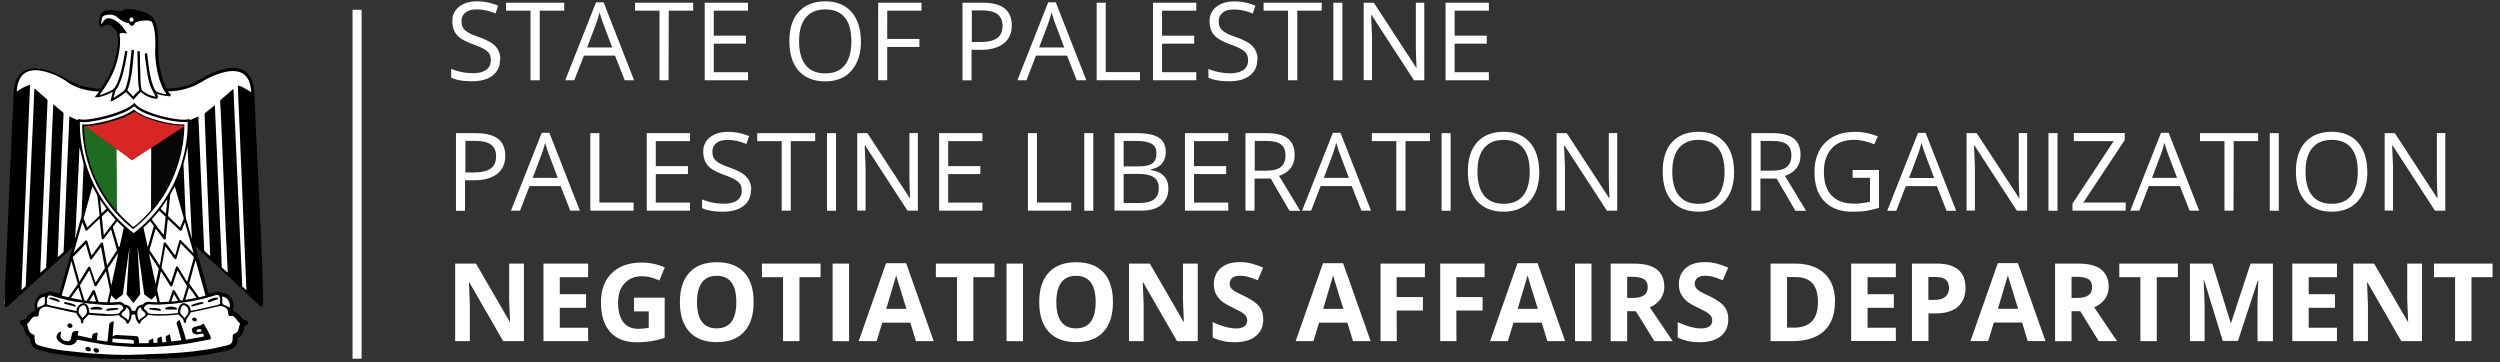 <svg xmlns="http://www.w3.org/2000/svg" xmlns:xlink="http://www.w3.org/1999/xlink" width="276" height="40"><rect width="100%" height="100%" fill="#333333" stroke="none"/><g fill-rule="nonzero"><g fill="#fff"><path d="M55.2 6.58c0 .75-.27 1.34-.82 1.76s-1.3.63-2.23.63c-1.02 0-1.8-.13-2.34-.4V7.6c.35.15.73.27 1.15.35a6.51 6.51 0 0 0 1.23.13c.66 0 1.16-.13 1.5-.38s.5-.6.5-1.05c0-.3-.06-.54-.18-.73s-.32-.36-.6-.52-.7-.34-1.27-.54c-.8-.3-1.37-.62-1.7-1s-.5-.9-.5-1.53a1.92 1.92 0 0 1 .74-1.58c.5-.4 1.15-.6 1.97-.6A5.87 5.87 0 0 1 55 .63l-.3.86c-.7-.3-1.4-.45-2.06-.45-.53 0-.94.1-1.24.34s-.45.54-.45.94c0 .3.05.54.16.73s.3.36.55.52.66.33 1.2.52c.9.32 1.52.66 1.85 1.03s.53.86.53 1.45zm4.37 2.28h-1V1.18h-2.7V.3h6.42v.88h-2.7v7.7zm9.4 0L67.9 6.14h-3.43L63.4 8.86h-1l3.4-8.6h.84L70 8.86h-1.04zm-1.38-3.62l-1-2.65c-.13-.34-.26-.75-.4-1.24a11.84 11.84 0 0 1-.37 1.24l-1 2.65h2.78zm6.22 3.62h-1V1.18h-2.7V.3h6.42v.88h-2.7zm8.78 0H77.8V.3h4.78v.88H78.8v2.76h3.55v.88H78.8v3.15h3.78zm12.46-4.3C95.04 5.93 94.7 7 94 7.8s-1.66 1.18-2.9 1.18c-1.26 0-2.24-.4-2.92-1.16s-1.03-1.86-1.03-3.27c0-1.4.34-2.48 1.03-3.24S89.85.15 91.12.15c1.23 0 2.2.4 2.88 1.17s1.04 1.87 1.04 3.24zm-6.83 0c0 1.16.25 2.04.74 2.64s1.2.9 2.15.9 1.67-.3 2.15-.9.73-1.48.73-2.64c0-1.15-.24-2.03-.72-2.62s-1.2-.9-2.14-.9c-.95 0-1.67.3-2.17.9s-.74 1.47-.74 2.6zm9.73 4.3h-1V.3h4.78v.88h-3.78V4.3h3.55v.88h-3.55zM111.7 2.8c0 .87-.3 1.53-.9 2s-1.44.7-2.54.7h-1v3.37h-1V.3h2.22c2.15 0 3.22.83 3.22 2.5zm-4.44 1.84h.9c.88 0 1.52-.14 1.92-.43s.6-.74.6-1.37c0-.57-.2-1-.56-1.27s-.95-.42-1.73-.42h-1.1v3.5h-.01z"/><use xlink:href="#B"/><path d="M121.07 8.86V.3h1v7.66h3.78v.9h-4.78zm11 0h-4.78V.3h4.78v.88h-3.78v2.76h3.55v.88h-3.55v3.15h3.78z"/><use xlink:href="#C"/><path d="M143.2 8.86h-1V1.18h-2.7V.3h6.42v.88h-2.7v7.7zm4 0V.3h1v8.57zm10.04 0h-1.14l-4.68-7.2h-.05l.1 2.32v4.87h-.92V.3h1.12l4.67 7.16h.05l-.05-1.02-.03-1.23V.3h.93v8.57h.01zm7.13 0h-4.78V.3h4.78v.88h-3.78v2.76h3.55v.88h-3.55v3.15h3.78zM55.78 17.2c0 .87-.3 1.53-.9 2s-1.44.7-2.54.7h-1v3.37h-1V14.7h2.22c2.15 0 3.22.83 3.22 2.5zm-4.43 1.84h.9c.88 0 1.52-.14 1.92-.43s.6-.74.6-1.37c0-.57-.2-1-.56-1.27s-.95-.42-1.73-.42h-1.1v3.5h-.01z"/><use xlink:href="#B" x="-55.91" y="14.4"/><path d="M65.17 23.26V14.7h1v7.66h3.78v.9h-4.78zm11 0H71.4V14.7h4.78v.88H72.4v2.76h3.55v.88H72.4v3.15h3.78v.9z"/><use xlink:href="#C" x="-55.9" y="14.4"/><path d="M87.3 23.26h-1v-7.68h-2.7v-.88H90v.88h-2.7zm4 0V14.7h1v8.57z"/><use xlink:href="#D"/><path d="M108.46 23.26h-4.78V14.7h4.78v.88h-3.78v2.76h3.55v.88h-3.55v3.15h3.78zm5.02 0V14.7h1v7.66h3.78v.9h-4.78zm6.22 0V14.7h1v8.57zm3.35-8.56h2.42c1.14 0 1.96.17 2.47.5s.76.88.76 1.6c0 .5-.14.93-.42 1.26s-.7.54-1.24.64v.06c1.3.22 1.95.9 1.95 2.05 0 .77-.26 1.36-.78 1.8s-1.24.64-2.17.64h-3V14.7zm1 3.67h1.64c.7 0 1.2-.1 1.52-.33s.46-.6.46-1.12c0-.48-.17-.83-.52-1.04s-.9-.32-1.64-.32h-1.46v2.8zm0 .84v3.2h1.8c.7 0 1.2-.13 1.56-.4s.52-.7.52-1.26c0-.53-.18-.92-.54-1.17s-.9-.38-1.63-.38h-1.7zm11.55 4.05h-4.78V14.7h4.78v.88h-3.78v2.76h3.55v.88h-3.55v3.15h3.78z"/><use xlink:href="#E"/><use xlink:href="#B" x="31.43" y="14.4"/><path d="M155.15 23.26h-1v-7.68h-2.7v-.88h6.42v.88h-2.7v7.68zm4 0V14.7h1v8.57z"/><use xlink:href="#F"/><use xlink:href="#D" x="77.21"/><use xlink:href="#F" x="21.51"/><use xlink:href="#E" x="55.85"/><path d="M204.54 18.77h2.9v4.17c-.45.14-.9.25-1.38.33s-1 .1-1.63.1c-1.3 0-2.3-.4-3.03-1.16s-1.08-1.85-1.08-3.24c0-.9.18-1.67.54-2.34a3.69 3.69 0 0 1 1.54-1.54c.67-.36 1.46-.53 2.36-.53s1.77.17 2.55.5l-.4.88c-.77-.33-1.52-.5-2.23-.5-1.04 0-1.86.3-2.44.93s-.88 1.48-.88 2.58c0 1.16.28 2.03.85 2.63s1.4.9 2.5.9a7.27 7.27 0 0 0 1.74-.21v-2.64h-1.92v-.88zm10.36 4.5l-1.07-2.72h-3.43l-1.05 2.72h-1l3.4-8.6h.84l3.37 8.6h-1.04zm-1.37-3.62l-1-2.65c-.13-.34-.26-.75-.4-1.24a11.84 11.84 0 0 1-.37 1.24l-1 2.65h2.78z"/><use xlink:href="#D" x="122.47"/><path d="M226.15 23.26V14.7h1v8.57zm8.55 0h-5.9v-.78l4.55-6.9h-4.4v-.9h5.62v.78l-4.57 6.9h4.68v.9z"/><use xlink:href="#B" x="122.86" y="14.4"/><path d="M246.58 23.26h-1v-7.68h-2.7v-.88h6.42v.88h-2.7zm4 0V14.7h1v8.57z"/><use xlink:href="#F" x="91.42"/><use xlink:href="#D" x="168.63"/><use xlink:href="#G"/><path d="M64.94 37.66H60V29.1h4.93v1.5H61.8v1.88h2.9v1.5h-2.9v2.2h3.12zm5.04-4.8h3.4v4.44a10.36 10.36 0 0 1-1.56.38 10.45 10.45 0 0 1-1.49.11c-1.3 0-2.28-.38-2.96-1.14s-1.02-1.85-1.02-3.27c0-1.38.4-2.46 1.2-3.23s1.9-1.16 3.3-1.16c.88 0 1.73.18 2.54.53l-.6 1.45c-.62-.3-1.28-.47-1.95-.47-.8 0-1.4.26-1.9.8s-.7 1.24-.7 2.13c0 .93.2 1.64.57 2.13s.93.74 1.66.74a5.69 5.69 0 0 0 1.15-.12v-1.8H70v-1.52z"/><use xlink:href="#H"/><use xlink:href="#I"/><path d="M91.92 37.66V29.1h1.82v8.57zm9.2 0l-.62-2.04h-3.1l-.62 2.04H94.8l3.02-8.6h2.22l3.04 8.6h-1.96zm-1.05-3.56l-.97-3.13-.16-.57-1.1 3.7h2.24z"/><use xlink:href="#I" x="19.2"/><path d="M111.12 37.66V29.1h1.82v8.57z"/><use xlink:href="#H" x="39.67"/><use xlink:href="#G" x="74.39"/><use xlink:href="#J"/><path d="M149.37 37.66l-.62-2.04h-3.12l-.63 2.04h-1.96l3.02-8.6h2.22l3.04 8.6h-1.95zm-1.06-3.56l-.97-3.13-.16-.57-1.1 3.7h2.24zm5.9 3.56h-1.8V29.1h4.9v1.5h-3.12v2.2h2.9v1.48h-2.9zm6.58 0H159V29.1h4.9v1.5h-3.12v2.2h2.9v1.48h-2.9zm10.04 0l-.62-2.04h-3.12l-.62 2.04h-1.96l3.02-8.6h2.22l3.04 8.6h-1.96zm-1.05-3.56l-.97-3.13-.16-.57-1.1 3.7h2.24zm4.1 3.56V29.1h1.82v8.57z"/><use xlink:href="#K"/><use xlink:href="#J" x="51.34"/><path d="M202.58 33.3c0 1.4-.4 2.5-1.2 3.24s-1.96 1.12-3.48 1.12h-2.43V29.1h2.7c1.4 0 2.48.37 3.26 1.1s1.16 1.78 1.16 3.1zm-1.88.05c0-1.84-.8-2.76-2.44-2.76h-.97v5.58h.78c1.75 0 2.63-.94 2.63-2.82zm8.6 4.3h-4.93V29.1h4.93v1.5h-3.12v1.88h2.9v1.5h-2.9v2.2h3.12zm7.7-5.9c0 .92-.3 1.63-.86 2.12s-1.4.73-2.46.73h-.78v3.05h-1.82V29.1h2.74c1.04 0 1.83.22 2.37.67s.8 1.12.8 2zm-4.1 1.36h.6c.56 0 .98-.1 1.25-.33s.42-.54.42-.96c0-.43-.12-.74-.35-.94s-.6-.3-1.1-.3h-.83v2.53zm10.96 4.54l-.62-2.04h-3.12l-.62 2.04h-1.96l3.02-8.6h2.22l3.04 8.6h-1.96zm-1.06-3.56l-.97-3.13-.16-.57-1.1 3.7h2.24z"/><use xlink:href="#K" x="49.06"/><use xlink:href="#I" x="149.85"/><path d="M245.4 37.66l-2.06-6.72h-.05l.1 2.74v3.98h-1.62V29.1h2.47l2.03 6.55h.04l2.15-6.55h2.47v8.57h-1.7V33.6l.01-.66.08-2h-.05l-2.2 6.7h-1.68zm12.6 0h-4.93V29.1H258v1.5h-3.12v1.88h2.9v1.5h-2.9v2.2H258z"/><use xlink:href="#G" x="209.55"/><use xlink:href="#I" x="184.59"/></g><path d="M.5 33.8v-.17c.04-.18.03-.36.03-.54l.03-1.62.06-1.36.87-19.52c.02-.46.04-.92.17-1.36.2-.63.5-1.16 1.13-1.46.45-.2.94-.26 1.43-.2 1.18.13 2.23.62 3.23 1.2.86.5 1.78.85 2.78.96.25.03.5.06.76.05.1 0 .17-.03.23-.12.56-.84 1.07-1.7 1.37-2.67.2-.7.37-1.4.42-2.13.03-.38.02-.75-.07-1.1-.1-.4-.37-.7-.72-.93-.26-.16-.52-.13-.76.04-.1.07-.22.13-.34.06s-.16-.2-.17-.33a2.63 2.63 0 0 1 .09-.79c.13-.43.43-.63.86-.68.47-.06.92.02 1.38.1.14.03.24.03.33-.1.08-.12.23-.13.36-.13a5.14 5.14 0 0 1 1.51.2c.28.08.56.18.83.3.4.18.67.48.83.9.17.44.25.9.3 1.37.06.66.02 1.32.03 1.97.01.97.17 1.9.44 2.84.1.36.24.7.4 1.04.05.1.13.15.24.15.95 0 1.86-.2 2.73-.58.45-.2.85-.46 1.28-.7.82-.44 1.67-.8 2.6-.94a3.23 3.23 0 0 1 1.2.03c.74.18 1.2.64 1.47 1.34.14.36.2.74.23 1.12l.06 1.3.06 1.36.06 1.33.1 2.06.06 1.3.1 2.07.06 1.3.1 2.08.06 1.28.08 1.56c.02.24.02.47.02.7l.04 1.06.07 1.6c.02.24.02.48.02.72l.04 1.06.05 2.13v.58.22c-.04.14-.1.17-.24.1a.61.61 0 0 1-.16-.12l-1.4-1.32-2.15-2-1.4-1.3-2.13-1.93 1.42 5.06c.01.03.02.05.02.08.02.1.08.14.18.1l.52-.16c.27-.1.53-.08.78.06.05.03.1.05.16.05.43.03.74.26.94.62.17.3.23.6.17.95l-.03.17c-.01.16.03.24.18.3.23.08.4.22.56.4l.33.4c.07.08.16.13.27.13.03 0 .06 0 .08.01.13.03.24.14.25.26s-.06.26-.2.3c-.15.04-.2.15-.23.28-.05.22-.1.44-.22.64-.1.16-.2.3-.36.4-.08.05-.12.1-.12.2a1.35 1.35 0 0 1-.04.28c-.07.4-.3.68-.67.84-.36.15-.75.22-1.14.3-1 .23-2 .38-3 .5l-1.75.16-2.2.1c-.45.01-.9-.01-1.36.02H13.5l-1.93-.03-2.35-.15-2.86-.35c-.7-.1-1.4-.28-2.1-.47-.6-.16-.9-.56-.93-1.2 0-.08-.02-.15-.1-.2-.3-.2-.5-.5-.57-.87l-.06-.23c-.03-.1-.07-.2-.2-.23-.16-.05-.22-.17-.2-.32s.12-.25.3-.25c.17 0 .27-.08.37-.2.13-.17.26-.34.42-.48a1.31 1.31 0 0 1 .37-.24c.22-.08.26-.16.2-.4-.1-.43-.01-.82.26-1.17.2-.27.47-.43.8-.47.06-.01.12-.02.18-.05.26-.14.52-.16.8-.07l.5.15c.15.04.16.03.2-.12l.66-2.34.75-2.64-1 .92-5.2 4.73-.92.83c-.2.16-.3.14-.38-.01z" fill="#000"/><path d="M.5 33.37c.04-.04.02-.1.03-.15 0-.05-.01-.1.02-.14.01.15 0 .3-.02.45 0 .03-.01.07-.03.1v-.25z" fill="#eddeac"/><path d="M14.44 39.66h.63c.01.01.01.01.01.02l-.64.01c-.01 0-.02-.01-.01-.02z" fill="#dac167"/><path d="M13.7 39.66h.37c.02.01.02.02 0 .02h-.37c-.02-.01-.02-.01 0-.02z" fill="#eddfaf"/><path d="M14.07 39.68v-.02h.37v.02h-.37z" fill="#e1cb80"/><path d="M15.4 39.66c.12-.01.25-.01.37 0 .02.01.02.02 0 .03h-.37c-.02-.02-.02-.02 0-.03z" fill="#eddfaf"/><path d="M15.4 39.66v.02h-.34v-.02h.34z" fill="#e1cb80"/><path d="M15.78 39.68v-.03c.1-.01.2-.02.28 0v.03h-.28z" fill="#f7f2d8"/><path d="M13.7 39.66v.03h-.26v-.03c.1-.02.18-.01.26 0z" fill="#f7f1d4"/><path d="M28.98 33.8h-.02v-.23c.02.07.02.15.02.23z" fill="#f4edc6"/><g fill="#fff"><path d="M12.26 11.2c.5-.2.93-.5 1.35-.8l.22-.18c.08-.06.08-.06.15.01l.65.68c.03.03.06.07.12.1a6.36 6.36 0 0 1 .8-.85l.1.08c.44.35.93.58 1.5.66.03 0 .07.01.1.01.1 0 .17-.06.18-.17.01-.12-.04-.23-.07-.35.05-.02.1.01.13.02a6.32 6.32 0 0 0 1.2.22c.05 0 .1.03.13-.05.04-.16.06-.17-.03-.22-.1-.06-.17-.14-.24-.24.04-.05.08-.03.12-.03a7.5 7.5 0 0 0 2.43-.48c.44-.17.86-.4 1.27-.63.74-.44 1.52-.8 2.37-1a3.49 3.49 0 0 1 1.07-.13c.48.02.93.14 1.28.5.26.26.42.57.5.92a3.84 3.84 0 0 1 .14.88c-.07.01-.1-.04-.15-.06a8.2 8.2 0 0 0-.87-.5c-.12-.06-.24-.1-.37-.13-.06-.01-.08.01-.08.07a3.21 3.21 0 0 1 .01.31l.08 1.97.13 2.93.07 1.78.1 2.26.07 1.73.1 2.32.07 1.73.1 2.32.07 1.75.1 2.3.04 1.08c-.05.02-.06-.02-.08-.04l-.32-.3c-.04-.03-.05-.07-.06-.12l-.05-1.22-.1-2.2-.07-1.62-.1-2.17-.07-1.65-.1-2.14-.07-1.6-.27-6-.13-3c0-.03-.01-.06-.01-.1-.02-.01-.04-.01-.05 0l-1.3 1.13a.29.29 0 0 0-.11.27l.1 1.96.12 2.7.38 9.3.1 2 .13 2.84c0 .01 0 .02-.01.03-.04.01-.06-.03-.08-.05l-.5-.45c-.05-.04-.07-.1-.07-.16l-.1-2.6-.66-15.2c-.02-.01-.04 0-.05.01-.3.3-.65.54-.97.8a.25.25 0 0 0-.11.25l.1 2.7.07 1.85.1 2.4.04 1.12.1 2.42.07 1.86.1 2.37.04.83c-.05.02-.07-.02-.1-.04l-.5-.45c-.05-.05-.07-.1-.07-.16l-.23-5.12-.07-1.7-.1-2.32-.07-1.7-.1-2.32L21.9 13c0-.04.01-.08-.02-.14l-.9.4c-.04-.03-.01-.08-.04-.1-.03-.03-.07-.01-.1 0-.36.08-.73.06-1.1.02a13.38 13.38 0 0 1-3.12-.74c-.38-.14-.75-.3-1.1-.5-.26-.15-.5-.33-.67-.58-.03 0-.05.01-.06.02-.2.24-.47.4-.75.55-.63.33-1.3.56-1.98.76a14.42 14.42 0 0 1-2.05.45c-.38.05-.75.1-1.13.04-.05-.01-.1-.02-.14-.02-.12-.02-.12-.02-.16.1-.3-.1-.6-.27-.9-.4-.04.02-.03.05-.03.08l-.07 1.73-.1 2.24-.07 1.73-.1 2.3-.07 1.73-.1 2.3-.07 1.73-.05 1.04c0 .05-.01.1-.05.12l-.56.5c-.05-.02-.03-.06-.03-.1l.08-2.05.04-1.15.1-2.4.07-1.85.1-2.4.04-1.14.1-2.4L7 13c0-.12 0-.25.02-.37.02-.13-.04-.2-.13-.28l-.53-.43-.45-.4c-.04.02-.02.06-.03.1l-.12 2.6-.1 2.5L5.1 29.4c0 .1-.04.18-.12.24l-.44.4c-.02.02-.04.05-.08.05v-.43l.05-1.2.1-2.27.07-1.72.1-2.27.07-1.72.1-2.27.07-1.73.1-2.26.07-1.72.06-1.35c.01-.1-.03-.16-.1-.22L3.85 9.8c-.01-.01-.02-.02-.05-.01l-.03.5-.1 2.43-.07 1.62-.1 2.17-.4 9.23L3 27.9l-.16 3.6c0 .07-.02.12-.07.16L2.4 32c-.04-.03-.03-.05-.03-.07L2.5 29l.07-1.78.1-2.26.07-1.72.1-2.33.07-1.72.1-2.33.07-1.72.1-2.33.04-1.08.1-2.23c.01-.12 0-.13-.12-.1s-.23.08-.35.13c-.3.14-.58.3-.85.48-.04.03-.08.06-.14.07-.02-.1.01-.2.02-.3.03-.3.1-.62.23-.9.27-.64.75-1 1.44-1.1.5-.06.96.01 1.43.13.8.2 1.55.55 2.26 1C8 9.5 8.9 9.84 9.85 10c.35.06.7.1 1.08.1-.07.13-.15.22-.23.32l-.25.3a2.13 2.13 0 0 0 .72-.06 5.03 5.03 0 0 0 1.13-.45c.04-.02.08-.06.14-.05l-.23 1c0 .05.01.06.05.05zm2.5 27.97a43.58 43.58 0 0 1-2.8-.04L9.8 39l-2.96-.32c-.73-.1-1.45-.24-2.15-.44l-.36-.1c-.34-.1-.46-.27-.5-.63l-.02-.35c.01-.13-.05-.2-.17-.25-.28-.1-.42-.3-.5-.57l-.14-.5c-.02-.04-.01-.07.02-.1.16-.14.28-.3.4-.47.06-.08.13-.15.2-.22a.41.41 0 0 1 .34-.1c.2.03.3-.06.32-.28 0-.05 0-.1.01-.16.07-.38.28-.54.65-.64.14-.04.27-.02.42.02l2.33.52.63.12c.07.01.12.04.14.1a1.09 1.09 0 0 0 .19.33c.07.1.14.17.2.27a.62.62 0 0 1 .09.3c0 .03 0 .06.01.08.02.06.06.1.12.1s.1-.05.12-.12v-.06a.52.52 0 0 1 .16-.35c.13-.13.28-.23.37-.4.03-.05.07-.03.12-.03l.9.08c.74.05 1.48.07 2.2-.02.13-.02.23-.03.3.1.05.1.15.15.24.2l.32.24c.08.08.15.16.15.28 0 .06.04.1.1.1.06.02.1-.01.15-.06a1.59 1.59 0 0 0 .13-.22c.1-.2.17-.4.2-.63.02-.1.02-.1.12-.1.08 0 .17-.02.24.02s.04.15.06.22a1.95 1.95 0 0 0 .27.65c.02.02.03.05.05.07.04.04.08.07.14.05s.1-.06.1-.1c.01-.14.1-.24.2-.32l.32-.24c.1-.08.2-.15.27-.27.02-.05.06-.05.1-.04.58.1 1.17.1 1.76.07a14.34 14.34 0 0 0 1.46-.11c.08-.01.12.01.16.07.07.1.17.2.27.27.14.12.23.26.23.45 0 .1.06.14.13.14s.12-.05.13-.14c0-.2.1-.35.2-.5s.23-.3.28-.47c.02-.06.07-.06.1-.07l.78-.15 2.2-.5c.3-.08.53-.01.77.13.17.1.26.26.3.45.02.08.03.16.03.24 0 .16.1.27.27.24.2-.04.35.05.48.2l.17.2c.1.14.2.28.35.4.03.03.04.05.02.1-.07.17-.1.34-.15.52-.07.26-.2.46-.48.55-.12.04-.17.14-.17.26 0 .17 0 .33-.03.5a.56.56 0 0 1-.31.42c-.1.04-.18.08-.28.1l-1.63.37-2.15.3-1.4.13-1.52.1-2.06.07c-.53.05-1.05.05-1.57.05z"/><path d="M17.14 10.65c-.15 0-.27-.04-.4-.08a3.04 3.04 0 0 1-1.01-.56.35.35 0 0 1-.12-.2c-.06-.36-.1-.72-.1-1.1l-.08-2.94c0-.12 0-.12-.13-.12s-.13 0-.13.13l.06 2.73c.02.45.04.9.13 1.36a.13.13 0 0 1-.04.13 5.09 5.09 0 0 0-.6.63c-.05 0-.07-.04-.1-.07l-.5-.53c-.04-.04-.05-.08-.03-.14.2-.5.3-1 .4-1.52.13-.74.2-1.48.26-2.23l.04-.52c.01-.1 0-.1-.1-.1-.2 0-.17-.03-.18.16l-.27 2.5a10.02 10.02 0 0 1-.33 1.44 1.09 1.09 0 0 1-.35.5l-.88.6c-.04.02-.08.06-.14.06l.2-.76c.01-.03.02-.05.04-.07.26-.34.42-.73.57-1.12.24-.68.4-1.38.54-2.1l.16-.92c0-.03 0-.06.01-.08.02-.07-.02-.1-.08-.1-.02 0-.04-.01-.06-.01-.1-.01-.1-.01-.12.1-.15.95-.33 1.88-.62 2.8-.1.32-.22.64-.38.93-.02.04-.05.08-.07.12-.1.17-.22.3-.4.38-.38.2-.75.38-1.16.5l-.17.04c.01-.06.05-.1.08-.14.54-.74 1.03-1.5 1.4-2.35.32-.7.52-1.43.65-2.18.1-.5.14-1 .12-1.5l-.04-.44c-.02-.12.04-.2.17-.23s.26-.01.38.01l.25.04v-.04c-.3-.5-.64-.96-1.13-1.3-.22-.16-.46-.27-.73-.33a.65.65 0 0 0-.62.19c-.1.1-.16.2-.22.3-.02.03-.03.06-.05.1-.01.02-.02.03-.04.03-.03 0-.03-.03-.03-.05a1.76 1.76 0 0 1 .12-.72c.02-.05.06-.07.1-.1.1-.07.23-.1.36-.13.44-.07.85-.03 1.2.27.15.13.3.25.48.35.2.13.43.26.7.26.04 0 .07.03.1.06l.1.15c.12.15.32.15.43-.01.02-.02.04-.05.05-.07.06-.16.2-.22.35-.26.3-.1.63-.13.95-.14a1.44 1.44 0 0 1 .5.07c.1.03.14.08.18.17a4.25 4.25 0 0 1 .26.99c.08.6.1 1.23.07 1.84-.03.76.04 1.5.17 2.25.12.63.28 1.26.53 1.85l.23.5.3.46c-.1.02-.16-.01-.23-.02a3.83 3.83 0 0 1-.74-.19c-.14-.06-.24-.14-.3-.28-.2-.37-.32-.76-.42-1.16-.15-.6-.25-1.23-.32-1.86l-.1-.9c-.01-.1-.01-.1-.1-.1-.03 0-.06.01-.1.01-.06 0-.07.03-.07.08l.04.55.28 1.87c.1.46.2.9.4 1.35a4.11 4.11 0 0 0 .21.42c.12.14.17.32.23.52zm-2.34 1.07c.38.36.83.6 1.3.8.4.17.8.3 1.22.43a14.69 14.69 0 0 0 2.07.45c.43.06.87.1 1.3.05.03.03.02.07.02.1a10.44 10.44 0 0 1-.04 1.25c-.05.6-.13 1.17-.25 1.74-.57 2.8-1.8 5.3-3.73 7.42-.56.62-1.18 1.18-1.83 1.7-.1.08-.1.08-.2 0a15.09 15.09 0 0 1-4.47-5.7c-.53-1.17-.9-2.4-1.13-3.65-.16-.87-.24-1.74-.24-2.63 0-.07-.03-.16.02-.2s.13 0 .2 0c.4.02.82-.02 1.23-.1 1.07-.18 2.1-.45 3.12-.85.38-.15.75-.32 1.1-.54.1-.1.22-.18.34-.27zm6.52 16.18l-1.25-1.28c-.03-.03-.05-.06-.08-.08-.08-.06-.17-.05-.2.05-.02.04-.03.1-.04.14l-.37 1.33c-.01.04-.02.08-.04.12-.05-.02-.07-.07-.1-.1l-.86-1.17c-.02-.03-.04-.05-.06-.08-.04-.05-.1-.07-.15-.06-.07.02-.1.07-.1.12l-.14.8-.26 1.47-.03.1c-.05 0-.06-.05-.08-.08l-1-1.5c-.04-.06-.05-.1-.03-.18l.63-2.18c.01-.02.01-.03.02-.06.04.01.06.04.08.07l.73.96c.02.03.05.06.07.1.04.04.08.07.14.05s.1-.06.1-.1c.02-.13.03-.26.04-.4l.18-1.68c0-.01 0-.03.02-.04.04 0 .06.04.1.07l1.13 1.08.04.04c.13.12.2.1.28-.07l.3-.75c.04 0 .04.02.05.04l.92 3.27c0 .03-.01.04-.04.03zm-13.17-.05l.35-1.24.54-1.93c.01-.04.02-.08.04-.12.05.03.06.08.07.12l.25.62.03.08c.05.1.12.1.2.05.03-.02.06-.05.08-.08l1.15-1.1c.03-.03.06-.07.12-.1.04.15.04.3.06.46l.18 1.65c.01.07.03.13.1.15s.12-.02.16-.07l.66-.87.1-.13c.04.01.04.05.05.08l.6 2.1c.02.06.02.1-.02.17l-1 1.53c-.01.02-.02.04-.06.05l-.42-2.33c-.01-.03-.01-.06-.02-.08a.13.13 0 0 0-.21-.05c-.03.03-.05.07-.08.1l-.9 1.2c-.02.03-.03.06-.08.08-.01-.04-.03-.07-.04-.1l-.38-1.34c-.01-.04-.02-.08-.04-.12-.04-.1-.13-.12-.22-.05-.03.02-.05.05-.08.08l-1.2 1.22s-.01 0-.02-.01z"/><path d="M18.86 31.15c-.04-.02-.05-.06-.07-.1l-.9-1.4c-.03-.05-.06-.1-.05-.17l.4-2.23c0-.01.01-.02.01-.02.05 0 .06.05.08.07l.87 1.18c.02.03.04.06.06.08.08.08.18.06.23-.05l.03-.1.4-1.4c.01-.03.01-.07.04-.1.04 0 .05.03.08.06l1.3 1.33c.05.05.07.08.05.16l-.7 2.56c-.01.02-.01.04-.04.06-.04-.03-.06-.07-.08-.1l-.87-1.43c-.04-.07-.08-.15-.18-.13-.1.01-.1.1-.13.17l-.48 1.47c-.02.03-.02.07-.06.1zM8.78 31.1c-.04-.07-.05-.15-.07-.23l-.65-2.35c-.02-.1-.01-.14.05-.2l1.24-1.27c.04-.04.07-.08.1-.1.04.02.04.06.05.1l.4 1.4c.01.04.02.08.04.12.04.1.14.1.2.04a.55.55 0 0 0 .07-.09l.84-1.14c.03-.04.06-.07.1-.13l.08.43.33 1.83c.01.06.01.12-.03.17l-.93 1.44c-.01.02-.02.05-.06.06l-.3-.87-.23-.7c-.01-.04-.03-.08-.05-.12-.04-.07-.14-.08-.2-.02-.03.03-.05.07-.07.1L8.82 31c0 .03-.02.08-.07.1z"/><path d="M19.57 29.86c.06.04.07.08.1.12l.94 1.54c.03.04.03.07.02.12l-.43 1.43c-.03.1-.1.08-.17.1-.06.02-.1.01-.14-.06l-.56-.96c-.04-.07-.07-.16-.18-.15-.1.02-.1.1-.13.18l-.34 1.03c-.02.07-.05.1-.14.1l-.8.05c-.08.01-.1-.02-.12-.1l-.26-1.2c-.01-.06-.01-.12 0-.18l.4-1.9c.06.02.07.07.1.12l.87 1.35c.05.08.08.2.2.17s.12-.14.15-.22l.5-1.52zm-9.7 0l.52 1.56c.01.02.01.05.02.07.02.06.05.1.12.12s.1-.03.14-.08c.02-.02.03-.05.05-.07l.88-1.36c.03-.04.04-.1.1-.13l.15.7.27 1.3c.01.07.02.13 0 .2l-.24 1.1c-.02.1-.02.1-.13.1l-.77-.04c-.07 0-.1-.04-.13-.1l-.32-.98a.3.3 0 0 0-.04-.1c-.02-.06-.04-.12-.12-.13s-.12.04-.16.1l-.57.97c-.02.04-.03.1-.1.1-.07.01-.13 0-.2-.03-.05-.02-.04-.07-.05-.1l-.37-1.24c-.03-.1-.08-.2-.08-.3.01-.1.1-.18.15-.27L9.75 30c.05-.04.07-.1.12-.13z"/><path d="M11.62 34.65l-1.67-.1c-.07-.01-.1-.03-.1-.1a1.25 1.25 0 0 0-.13-.6l-.1-.18c-.14-.17-.32-.24-.55-.17-.32.1-.56.36-.6.7 0 .02 0 .04-.01.06-.01.05-.03.07-.1.06l-.5-.1-2.33-.5-.3-.1c-.05-.03-.08-.06-.06-.12a.78.78 0 0 0 0-.34.44.44 0 0 1 .08-.35c.01-.02.03-.04.04-.06.02-.14.12-.13.2-.13.07 0 .13.01.2.03.84.27 1.7.48 2.56.64l1.7.24 1.42.12c.57.03 1.14.03 1.7-.03.24-.03.5.15.55.38.01.05 0 .08-.03.1l-.17.15c-.1.08-.17.15-.2.26-.02.05-.06.08-.12.1-.3.06-.6.07-.9.08l-.6-.01zm4.76-1.08c.42.06.83.06 1.25.06l1.56-.1 1.5-.2a21.31 21.31 0 0 0 3.04-.72c.1-.03.22-.06.33-.04.06.01.1.02.12.1 0 .03.02.05.04.07.08.12.12.25.08.4-.02.1-.02.2 0 .3.02.07-.01.1-.07.13-.07.03-.14.07-.2.1l-1.98.45-.8.16c-.04.01-.08.01-.13.02-.04.01-.06-.01-.07-.05l-.04-.2a.8.8 0 0 0-.63-.56.45.45 0 0 0-.47.17c-.18.2-.25.45-.26.72-.01.17-.01.17-.18.2-.9.1-1.8.14-2.7.07l-.2-.02c-.13-.01-.24-.04-.3-.18-.05-.1-.16-.18-.26-.26-.15-.12-.15-.17-.04-.33.13-.17.28-.26.46-.26z"/><path d="M15.26 27.77l.38 2.7.27 1.94c.01.07.04.12.1.16l.63.46c.06.04.1.04.14-.01l.33-.33c.03-.03.05-.06.1-.08l.16.74c-.04.02-.08.02-.1.02a6.78 6.78 0 0 1-.77-.05c-.27-.03-.5.05-.68.24-.05.05-.1.07-.16.08-.35.05-.58.24-.68.58-.02.07-.05.1-.13.1s-.16-.01-.24-.01c-.04 0-.07-.02-.08-.06l-.03-.1a.75.75 0 0 0-.61-.5c-.1-.01-.15-.04-.22-.1-.18-.2-.4-.25-.66-.22-.3.04-.58.05-.9.05l.17-.78.5.5.73-.54c.05-.04.06-.08.06-.14l.63-4.53c.08.05.03.12.03.18l-.07 1.35-.08 1.35-.1 1.63c0 .05-.01.1.03.15l.7.88c0 .01.02.01.02.01.03-.01.05-.04.07-.07l.62-.8c.04-.05.06-.1.06-.17l-.1-1.77-.16-2.65v-.16c-.01-.02-.02-.06.03-.05zm-6.94-1.75l.08-1.75.15-3.04.07-1.53.1-2.1.04-.97a1.95 1.95 0 0 1 .02-.25c.01-.02.02-.02.03 0l.4 1.65c.01.04.02.08.02.13l-.12 2.97L9 23.8c0 .06-.01.12-.03.18l-.62 2.2c-.1-.04-.04-.1-.04-.17zm12.4-9.55l.06 1.3.27 5.7.07 1.56.03.74c.02.1.01.22.01.33 0 .03-.01.05-.04.04l-.37-1.3c-.04-.15-.07-.3-.13-.45-.12-.33-.14-.66-.15-1l-.13-3.32-.08-1.85c0-.1 0-.18.03-.27a18.72 18.72 0 0 0 .37-1.52c.04 0 .05.02.06.04zM10.2 20.6c.05.02.06.06.08.1l.4.74a.68.68 0 0 1 .08.24l.2 1.8c.01.06 0 .12.02.17.04.12-.02.2-.1.27l-1.15 1.1c-.03.03-.05.06-.1.07a.35.35 0 0 1-.06-.14l-.3-.73c-.02-.06-.04-.1-.02-.18l.95-3.45zm9.1 0c.03.03.03.08.04.12l.93 3.3c.02.07.02.14-.01.22l-.36.86c-.05.01-.07-.03-.1-.06l-1.16-1.1c-.06-.06-.1-.1-.08-.2l.15-1.44.07-.7c.01-.07.02-.14.06-.2l.4-.74c.02-.02.03-.04.05-.05zm2.3 8.15l.2.7.85 3.03c.01.02.01.04.01.06.03.1.03.1-.08.13l-.5.13c-.08.02-.13 0-.18-.07l-.98-1.38c-.04-.05-.02-.1-.01-.14l.48-1.77.2-.68h.03zm-13.7.12l.67 2.4c.02.07.01.1-.03.17l-.92 1.3c-.04.05-.07.07-.14.06l-.56-.14c-.13-.03-.1-.03-.08-.14l.5-1.74.5-1.76.03-.1c.01-.02-.02-.08.04-.07zm8.85-4.65l.83-.96.66.62a.13.13 0 0 1 .04.13l-.12 1.13-.08.77c-.1-.05-1.03-1.25-1.33-1.7zm-5.3 1.7l-.14-1.32-.06-.62c-.01-.06.01-.1.05-.14l.6-.56c.03 0 .04.01.05.03l.75.87c.05.06.05.1.01.15l-.48.62-.67.88c-.02.03-.04.07-.1.1z"/><path d="M12.94 24.44l.68.65c.04.04.05.07.03.12l-.42 1.9c-.01.07-.04.12-.1.17-.04-.01-.04-.05-.05-.08l-.6-2.05c-.02-.05-.03-.1.01-.14l.44-.57zm3.62-.04l.4.5c.03.05.01.1 0 .13L16.4 27l-.08.27a.84.84 0 0 1-.04-.12l-.42-1.92c-.01-.06-.03-.1.03-.16a10.43 10.43 0 0 0 .68-.66zm-4.3 6.97l-.22-1.06-.12-.57a.2.2 0 0 1 .02-.15L13 28c.01-.02.02-.03.05-.03l-.12.57-.6 2.8c0 .02 0 .04-.01.06-.02.01-.04.01-.05-.01zm4.24-3.3l.98 1.5c.04.05.05.1.04.17l-.32 1.5c0 .01-.01.02-.01.02-.01.02-.02.02-.03 0l-.3-1.37-.38-1.72c0-.01 0-.03-.01-.04.01-.02-.01-.05.04-.05zm-7.4 7.05l-.32-.44c-.16-.2-.1-.7.14-.86.07-.05.14-.1.23-.12.1-.02.17 0 .23.06.18.17.27.6.18.84a.62.62 0 0 1-.17.22l-.3.3zm11.3-.01l-.27-.26c-.18-.15-.25-.34-.22-.57.02-.16.06-.32.16-.45s.2-.17.34-.1c.2.08.3.22.36.42.06.25.02.47-.15.66l-.22.3zM7.84 32.9c.07-.14.73-1.06.82-1.14l.4 1.36-1.23-.22zm12.62.2l.4-1.35a10.14 10.14 0 0 1 .82 1.13l-1.22.22zm-6.32 2.27a1.51 1.51 0 0 0-.48-.4l-.16-.12c-.1-.1-.1-.16-.04-.28a.58.58 0 0 1 .1-.12c.04-.04.1-.07.13-.1a.55.55 0 0 0 .24-.41.44.44 0 0 1 .27.21c.1.14.1.3.1.45.01.27-.05.53-.17.8zm1.2 0c-.15-.35-.23-.7-.14-1.04.05-.2.14-.34.36-.4.02.1.03.2.1.28.06.08.14.14.22.2a.83.83 0 0 1 .15.17c.06.1.05.2-.04.28l-.16.12-.25.18c-.1.06-.16.13-.24.22z"/></g><path d="M4.98 32.76c-.06.16-.04.32-.02.5.03.22-.05.36-.25.46-.2.1-.4.15-.57.26-.18-.56.32-1.28.84-1.2z" fill="#fffffe"/><path d="M24.5 32.75c.57-.04.98.65.86 1.2-.2-.13-.45-.2-.66-.3-.1-.05-.14-.14-.16-.24-.02-.08-.02-.16 0-.24.03-.14.02-.27-.04-.42z" fill="#fff"/><path d="M18.32 23.6l-.58-.55.7-1.02c.01 0 .02.01.03.01l-.16 1.56zm-7.27-1.5c.05.01.06.04.08.06l.57.8c.04.05.05.1-.01.14l-.48.46-.16-1.46zm-.45 11.2c-.26-.01-.48-.05-.73-.07l.46-.78.27.85zm8.32 0l.28-.85.45.76-.73.1z" fill="#fffffe"/><path d="M14.75 2.17c0 .13-.1.23-.23.24-.13 0-.24-.1-.24-.24s.1-.24.25-.24c.1.01.22.12.22.24z" fill="#fefefc"/><path d="M21.13 26.14c.04-.05.02-.1.02-.17l.01-.2c.04.17.02.34.04.54-.06-.06-.07-.1-.07-.16z" fill="#f6efd1"/><path d="M14.25 28.06c-.02-.06.01-.12-.03-.18-.01-.1.02-.17.03-.26.01-.01.02-.01.03 0 .01.02.01.04 0 .06-.01.13 0 .25-.03.38z" fill="#f1e8bd"/><path d="M15.26 27.77l-.03.06c-.04-.1-.02-.2-.03-.3 0-.03-.04-.07.03-.08 0 .1.04.2.03.3z" fill="#e8da9d"/><path d="M14.28 27.68c0-.02-.01-.04-.01-.06-.01-.02-.01-.04-.02-.05l.03-.2a.61.61 0 0 1 0 .3z" fill="#d9bf61"/><path d="M8.32 26.02c.02.06-.02.12.03.17.01.04-.01.08-.05.14 0-.12-.01-.2.02-.3z" fill="#ebdca2"/><path d="M15.23 27.46c-.03.02-.02.05-.03.08-.04-.07-.02-.14-.02-.24.06.05.06.1.05.16z" fill="#000"/><path d="M20.72 16.47c-.02-.01-.03-.02-.05-.03-.01-.05.02-.1.02-.14.01-.02.02-.02.03 0v.17z" fill="#ede3b4"/><path d="M7.9 28.87c-.02.02-.04.04-.05.06-.01-.03 0-.06.02-.08.01-.01.01-.03.03-.01 0 0-.01.02 0 .03z" fill="#eae2b2"/><path d="M16.5 28.08l-.03.06c-.01-.02-.02-.03-.02-.05-.01-.02-.01-.05.01-.05.03-.01.04.02.04.04z" fill="#e4d491"/><path d="M21.32 27.9l.03-.03c.02.03.04.06.02.07s-.04-.01-.05-.04z" fill="#e7d898"/><path d="M8.8 16.4h-.03c0-.01-.01-.03 0-.04 0-.01.01-.03.01-.04.03 0 .02.02.02.04v.04z" fill="#eadfad"/><path d="M12.26 31.37h.05c0 .02 0 .04-.02.05-.04 0-.04-.03-.03-.05z" fill="#d4b046"/><path d="M8.15 27.85h.04c-.01.02-.02.05-.05.04-.02-.01-.01-.03.01-.04z" fill="#e9d999"/><path d="M20.72 16.3h-.03c0-.02 0-.05.01-.05.04 0 .02.03.02.05z" fill="#d7be65"/><path d="M12.26 11.2c-.01.02-.03.03-.04.02-.03-.02-.01-.04.01-.06 0 .02.01.03.03.04z" fill="#cdab3f"/><path d="M17.17 31.26h.03c0 .02 0 .04-.02.04-.01.01-.01-.02-.01-.04z" fill="#f2e7b7"/><path d="M14.25 27.57c.02.02.02.03.02.05-.02-.02-.02-.03-.02-.05z" fill="#e9dca5"/><path d="M10.78 36.84l-.07.56c-.02.13-.02.14.1.16l.94.13c.1.01.12 0 .13-.1l.06-.65.08-.7.04-.4c.01-.14.1-.23.2-.28.1-.04.2-.06.3-.1l-.13 1.7c.13-.1.25-.15.38-.17.08-.01.17-.01.25 0 .16.02.33.02.5.03l1.43.08c.2.01.28.1.32.27.03.14.02.27.03.4.01.12.01.12.13.12h.8c.03 0 .06 0 .08-.01.05-.01.1-.03.08-.1-.03-.17.06-.25.2-.3.07-.02.13-.05.2-.08.06-.03.08 0 .08.05l.03.34c.01.05.03.08.08.07.1-.02.2-.02.3-.02.06 0 .1-.02.07-.08-.03-.08-.02-.16-.03-.24-.01-.1.02-.17.12-.22l.33-.16c.02.07.05.14.05.2 0 .13.04.25.04.38 0 .06.02.1.1.07.1-.03.2-.01.3-.03.06-.01.07-.04.06-.1l-.07-.36c-.02-.1.01-.17.1-.22l.27-.15c.07-.04.08-.03.1.04l.12.62c.02.1.04.1.13.1l.86-.1c.05-.01.1-.02.15-.04l-.33-1.2-.17-.55c-.04-.12-.01-.22.07-.3.07-.07.14-.14.24-.18l.22.62.32.98.14.5a.08.08 0 0 0 .11.07l1.16-.2.64-.12c.1-.02.1-.04.08-.14-.08-.22-.08-.22-.3-.18l-.42.07c-.2 0-.38-.04-.5-.22-.04-.06-.06-.1-.08-.18-.04-.18.01-.3.18-.38.1-.05.2-.08.3-.1l.36-.1a.92.92 0 0 0 .42-.23c.3.45.55.92.76 1.4.03.07.05.14.06.22.01.06-.02.1-.08.13-.04.02-.08.02-.12.03l-2.14.4-1.22.18-1.27.13-1.34.1h-2.64l-1.86-.13-1.07-.13-1.95-.34-1-.2c-.06-.01-.08 0-.1.05-.1.4-.6.58-.9.57a1.69 1.69 0 0 1-1.01-.37c-.12-.1-.22-.2-.28-.33-.06-.14-.08-.28-.01-.42.1-.18.2-.34.43-.4.02.07.01.13 0 .2a1.24 1.24 0 0 0-.03.27c-.01.2.1.36.27.46s.36.13.54.13c.15 0 .25-.08.3-.2s.07-.26.1-.4l.05-.2a.35.35 0 0 1 .32-.29c.1-.02.2-.03.3-.04s.1 0 .08.1l-.07.32c-.01.02-.01.05 0 .08l1.18.26.26.06c.1.02.1 0 .13-.1.01-.1.04-.17.06-.26s.08-.15.17-.18l.3-.1c.03-.02.07-.02.07.03zm-.14 2.1c-.1-.01-.2-.06-.28-.2-.07-.12-.04-.22.08-.28.18-.08.43.03.5.22.02.06-.01.1-.04.16-.06.06-.13.1-.25.1zm-.96-.64a.36.36 0 0 1 .32.18c.06.1.05.18-.04.25-.08.06-.16.08-.25.05-.08-.02-.15-.06-.2-.12-.07-.06-.1-.13-.07-.22.03-.1.1-.13.18-.14.02-.01.05 0 .07 0zM7.7 35.7c.12 0 .26.1.3.23a.22.22 0 0 1-.11.24c-.15.08-.37 0-.43-.16-.07-.16.06-.32.25-.3zm13.74-.64c.08.01.15.03.22.1.05.05.1.12.06.2-.03.08-.1.1-.18.12s-.16-.02-.22-.07-.12-.1-.1-.2c.01-.08.1-.14.2-.14z" fill="#000"/><path d="M10.78 36.84c-.02-.02-.04-.03-.07-.04.01-.01.01-.02.02-.02.02-.01.05-.03.07 0 .01.03-.01.05-.02.06z" fill="#d5b246"/><path d="M9.13 13.72c.3.05.6.02.9-.02 1.1-.15 2.16-.42 3.2-.8.42-.15.82-.33 1.2-.57a2 2 0 0 0 .28-.2c.03-.02.06-.04.1-.01.67.54 1.46.83 2.27 1.07.75.23 1.52.4 2.3.5.28.03.57.05.85.04.12-.01.12 0 .12.12 0 .38-.02.77-.06 1.15a15.48 15.48 0 0 1-.3 1.91c-.7 3-2.14 5.55-4.4 7.64l-.8.68c-.1.07-.1.07-.18 0-1.7-1.37-3.06-3.03-4.02-5a14.63 14.63 0 0 1-1.31-4.13c-.12-.74-.2-1.47-.2-2.22v-.13c.01 0 .02-.01.02-.03zm1.5 20.45h-.58c-.04 0-.06-.02-.07-.06s0-.07.03-.1c.02-.01.04-.03.06-.03a1.62 1.62 0 0 1 1-.06.53.53 0 0 1 .17.08c.04.03.07.06.06.12-.02.05-.06.07-.1.07h-.33c-.08-.02-.15-.02-.22-.02zm2.05-.17h.27c.06 0 .1.02.1.08 0 .07-.04.1-.1.1l-.52.07-.48.06c-.03 0-.06 0-.08.01-.05 0-.1 0-.13-.06-.02-.07.03-.1.08-.13a1.01 1.01 0 0 1 .34-.09l.5-.04zm-5.52-.65c.24.03.46.08.68.14.14.04.28.1.4.15.03.01.06.03.1.05.03.03.04.06.03.1a.1.1 0 0 1-.1.06c-.03 0-.05-.01-.08-.02l-1-.28c-.01 0-.03 0-.04-.01-.05-.02-.1-.05-.08-.1 0-.07.05-.08.1-.08zm-1.53-.5a1.99 1.99 0 0 1 .77.22.61.61 0 0 1 .16.12c.03.03.05.07.02.1-.02.04-.06.05-.1.04l-.9-.3c-.02-.01-.04-.01-.05-.02-.05-.02-.08-.05-.07-.1s.05-.07.1-.07c.02.01.04.01.07.01zm13.26 1.32h-.52c-.05 0-.1 0-.13-.06-.02-.07.03-.1.07-.14a.54.54 0 0 1 .21-.08 1.59 1.59 0 0 1 .89.07c.01.01.03.01.04.02.05.03.1.05.1.13-.02.06-.07.07-.12.07l-.53-.01zm3.45-.82c.06 0 .1.02.12.08s-.03.1-.1.1l-1.1.3c-.06.02-.1 0-.13-.05-.03-.06.02-.1.06-.12.05-.02.1-.05.14-.06a4.26 4.26 0 0 1 .93-.25c.02-.02.04-.02.06-.02zm-5.5.65c.22 0 .43.02.65.06.08.02.16.04.22.08.04.03.06.07.05.12-.02.05-.06.06-.1.05l-.56-.07-.46-.06c-.02 0-.05 0-.07-.01-.07-.02-.12-.06-.1-.1.01-.06.06-.08.12-.08.08.02.17.02.26.02zm6.2-.65c-.04 0-.07-.01-.1-.04-.02-.04-.02-.08.01-.1a1.06 1.06 0 0 1 .12-.1 1.91 1.91 0 0 1 .85-.25h.07c.04 0 .07.03.08.07s-.01.07-.04.1l-.06.03-.86.3c-.03 0-.06 0-.08.01z" fill="#000"/><path d="M12.4 37.58c.02-.22.02-.22.22-.2l1.82.13c.07 0 .13.01.2.03.1.03.14.1.14.2.01.25.02.2-.18.2l-1.57-.1-.52-.05c-.12-.02-.12-.01-.1-.13v-.07z" fill="#fff"/><path d="M22.27 36.58c-.13.04-.24.06-.36.08-.04.01-.08 0-.12-.02-.06-.03-.1-.07-.1-.14s.05-.1.1-.12l.28-.06c.05-.01.08 0 .1.05.02.07.05.13.1.2z" fill="#fdfdfa"/><path d="M16.66 23.2c-.34.4-.72.8-1.1 1.16-.23.22-.47.42-.72.62-.1.08-.1.08-.2 0-.5-.4-.96-.83-1.4-1.3a6.14 6.14 0 0 1-.34-.38c-.04-.13-.04-.27-.04-.4l-.03-3.93-.02-2.2c0-.08-.01-.16.01-.24.06-.12.14-.07.2-.03l.47.34.92.7c.1.08.18.07.28 0l1.73-1.15c.04-.03.1-.06.13-.08.06-.03.12-.03.15.05.02.08.01.16.01.24l-.01 3.28-.02 3.05a.43.43 0 0 1-.04.28z" fill="#fff"/><path d="M16.7 16.33c-.05-.01-.08.03-.1.05l-1.9 1.24c-.02.01-.04.02-.06.04-.05.04-.1.03-.14-.01l-.8-.6-.7-.52c-.03-.02-.06-.05-.1-.05-.07.02-.12-.03-.17-.06L9.53 14.1c-.06-.04-.14-.07-.14-.16.2-.03.4-.01.58-.04l1.2-.2c.1-.02.2-.02.3-.07.03-.03.08 0 .12-.03.05-.02.1 0 .12-.03h.02c.03-.02.07-.01.1-.03.04-.03.08 0 .1-.03.03-.03.08 0 .12-.03.04 0 .07-.01.1-.03.03-.03.07 0 .1-.03.03-.03.07-.01.1-.03a.33.33 0 0 0 .19-.06c.01-.01.03-.01.05-.01s.05 0 .07-.01l.2-.06c.02-.02.05-.01.07-.03.04-.02.07-.01.1-.03.06-.01.1-.03.16-.05.02-.03.06-.01.1-.03.02-.02.05-.02.07-.03.03-.01.04-.01.06-.01.01-.01.02-.01.02-.02.02-.03.06-.01.1-.03.02-.02.05-.02.07-.03h.01c.02-.02.05-.01.06-.03.02-.02.04-.01.06-.03s.05-.02.06-.03c.04-.02.07-.01.08-.03.02-.01.04-.02.05-.03.02-.02.05-.02.07-.03l.13-.06c.02-.02.04-.01.06-.03s.04-.01.06-.03.04-.01.06-.03l.03-.03a.65.65 0 0 0 .22-.11c.01-.01.02-.02.04-.03h.01c.02-.01.03-.02.05-.03s.03-.02.05-.03c.07-.02.1-.12.18-.1.06.02.1.08.16.1a4.46 4.46 0 0 0 .77.43c1.07.48 2.2.76 3.34.93.34.05.7.08 1.03.07.1 0 .1 0 .1.1-.02.07-.07.1-.13.15l-3.17 2.08c-.1.08-.15.14-.23.12z" fill="#d82624"/><path d="M9.4 13.92l1.7 1.26 1.77 1.3c-.02.27 0 .54 0 .8v.08l.02 2.34v2.6l.02.85c0 .05.01.1-.02.15l-.04-.04c-.01-.02-.02-.03-.03-.04l-.03-.03c-.01-.01-.02-.03-.03-.04l-.1-.12c-.01-.01-.02-.03-.03-.04l-.03-.03c-.03-.03-.05-.06-.08-.1-.01-.02-.02-.03-.03-.04l-.03-.03c-.02-.03-.04-.06-.06-.08l-.06-.06-.06-.1c-.01-.01-.02-.02-.03-.04-.02-.02-.04-.04-.05-.06s-.02-.03-.03-.05c-.02-.02-.04-.04-.05-.07-.01-.02-.02-.03-.03-.04-.27-.34-.5-.7-.74-1.08l-.54-.98a14.72 14.72 0 0 1-.75-1.79 14.06 14.06 0 0 1-.6-2.38 13.52 13.52 0 0 1-.16-1.41L9.28 14c.01-.1.02-.1.12-.1z" fill="#1e6b22"/><path d="M16.7 16.33l2.9-1.9.62-.4c.02.15-.01.3-.01.44a14.79 14.79 0 0 1-.64 3.61c-.2.65-.45 1.27-.74 1.9-.32.67-.68 1.32-1.1 1.93-.24.36-.5.7-.78 1.03-.01.01-.02.03-.03.04-.04.04-.08.1-.1.13l-.1.1c-.02-.04-.01-.08-.01-.13l.01-2.7.02-3.92c-.01-.04-.01-.08 0-.12z" fill="#070606"/><path d="M12.03 13.48c-.03.03-.08.03-.12.03.03-.03.07-.02.12-.03zm-.46.12c-.03.03-.08.03-.12.03.04-.04.08-.03.12-.03z" fill="#000"/><path d="M12.3 22.6c.04.02.06.05.06.1-.04-.03-.06-.05-.06-.1z" fill="#809c44"/><path d="M12.42 22.73c.03.02.06.04.06.08-.04-.01-.06-.04-.06-.08z" fill="#719744"/><path d="M12.3 13.4c-.03.03-.06.03-.1.03.03-.03.06-.03.1-.03z" fill="#cb862b"/><path d="M13.45 13.03c-.02.03-.06.03-.1.03.02-.03.05-.03.1-.03z" fill="#d37e34"/><path d="M12.22 13.43c-.02.03-.06.03-.1.03.03-.03.06-.03.1-.03z" fill="#cf7a31"/><path d="M11.9 13.5c-.02.03-.06.03-.1.03.02-.03.06-.03.1-.03z" fill="#cf712d"/><path d="M11.8 13.54c-.03.03-.06.03-.1.03.03-.03.07-.03.1-.03z" fill="#cc762d"/><path d="M11.7 13.57c-.03.03-.06.03-.1.03.03-.03.06-.03.1-.03z" fill="#cc732a"/><path d="M13.22 13.1c-.02.03-.06.03-.1.03.02-.03.06-.03.1-.03z" fill="#d38038"/><path d="M14.1 12.74c-.01.02-.03.03-.06.03.02-.02.04-.03.06-.03z" fill="#d67d3a"/><path d="M14.16 12.72c-.01.02-.03.03-.06.03.01-.03.03-.03.06-.03z" fill="#d47934"/><path d="M13.6 12.97c-.02.03-.04.03-.06.03.01-.02.03-.03.06-.03z" fill="#d8672f"/><use xlink:href="#L" fill="#d18235"/><path d="M14.2 12.7c-.01.02-.03.03-.06.03.02-.02.04-.03.06-.03z" fill="#d47933"/><path d="M12.62 13.32c-.02.02-.04.03-.06.02-.01-.01-.01-.01-.01-.02.04-.01.05-.01.07 0z" fill="#db5f35"/><path d="M12.57 13.3c0 .01 0 .02-.01.03h-.06c.02-.02.04-.03.07-.03z" fill="#c59d37"/><path d="M13.7 12.92c-.02.02-.04.03-.06.03.01-.03.03-.03.06-.03z" fill="#ca8d2e"/><use xlink:href="#L" x="-0.62" y="0.23" fill="#d3823b"/><use xlink:href="#L" x="-0.53" y="0.2" fill="#d3863f"/><path d="M13.9 12.83c-.02.02-.04.03-.07.03.02-.03.04-.03.07-.03z" fill="#cc9035"/><path d="M13.8 12.9c-.02.02-.04.03-.06.03.01-.03.04-.03.06-.03z" fill="#d57e3c"/><use xlink:href="#L" x="-0.22" y="0.1" fill="#ce7c2e"/><path d="M13.65 12.94c-.01.02-.04.03-.06.03.01-.02.03-.03.06-.03z" fill="#d28337"/><path d="M12.36 22.67c.02 0 .02.02.03.03-.01 0-.02-.01-.03-.03z" fill="#6d9a4d"/><path d="M12.28 22.55c.01.01.02.02.03.04-.02-.01-.03-.02-.03-.04z" fill="#809c44"/><path d="M12.2 22.44c.02.01.03.03.03.05-.01-.02-.02-.04-.03-.05z" fill="#6ea058"/><path d="M12.1 22.33c.02.01.03.02.03.04-.01-.01-.02-.03-.03-.04z" fill="#679b53"/><path d="M13.34 13.08c-.01 0-.02 0-.04.01.01-.02.02-.03.04-.01z" fill="#cda24b"/><path d="M12.4 22.7c.02 0 .03.01.03.03-.02 0-.03-.01-.03-.03z" fill="#7aad67"/><path d="M14.62 12.46c-.01.02-.03.03-.05.03.02-.01.03-.02.05-.03z" fill="#d96435"/><path d="M12.48 22.8c.02 0 .02.01.03.03-.02 0-.03-.01-.03-.03z" fill="#6f9c4e"/><path d="M14.57 12.5c-.01.02-.03.03-.05.03.02-.01.03-.02.05-.03z" fill="#d2954c"/><path d="M14.5 12.52c-.01.02-.02.03-.04.03.01-.01.02-.02.04-.03z" fill="#cba343"/><path d="M16.9 22.96c0-.02.01-.03.03-.04-.01.01-.02.03-.03.04z" fill="#807c46"/><path d="M12.62 22.98l.03.03c-.02 0-.03-.01-.03-.03z" fill="#6b9a47"/><path d="M12.65 23c.02.01.03.02.03.04-.01-.01-.02-.02-.03-.04z" fill="#76a655"/><path d="M16.74 23.13c0-.02.01-.03.03-.03l-.03.03z" fill="#8d8343"/><path d="M16.72 23.16c0-.02.01-.03.03-.03l-.03.03z" fill="#857f43"/><path d="M12.8 23.17c.01.01.02.03.03.04-.02 0-.03-.02-.03-.04z" fill="#719f4b"/><path d="M12.82 23.2c.02 0 .03.01.03.03-.02 0-.03-.01-.03-.03z" fill="#79aa5b"/><path d="M14.25 12.66c-.01.02-.02.02-.03.03 0-.01.01-.02.03-.03z" fill="#cc9f41"/><path d="M12.85 23.24c.02.01.03.02.03.04-.01-.01-.02-.03-.03-.04z" fill="#73a75f"/><path d="M12.5 22.84c.02.01.03.02.03.04 0-.01-.01-.02-.03-.04z" fill="#7aad68"/><path fill="#fff" d="M38.92 1.08h1V39.6h-1z"/></g><defs ><path id="B" d="M118.87 8.86l-1.07-2.72h-3.43l-1.05 2.72h-1l3.4-8.6h.84l3.37 8.6h-1.04zm-1.38-3.62l-1-2.65c-.13-.34-.26-.75-.4-1.24a11.84 11.84 0 0 1-.37 1.24l-1 2.65h2.78z"/><path id="C" d="M138.8 6.58c0 .75-.27 1.34-.82 1.76s-1.3.63-2.23.63c-1.02 0-1.8-.13-2.34-.4v-.96c.35.15.73.27 1.15.35a6.51 6.51 0 0 0 1.23.13c.66 0 1.16-.13 1.5-.38s.5-.6.5-1.05c0-.3-.06-.54-.18-.73s-.32-.36-.6-.52-.7-.34-1.27-.54c-.8-.3-1.37-.62-1.7-1s-.5-.9-.5-1.53a1.92 1.92 0 0 1 .74-1.58c.5-.4 1.15-.6 1.97-.6a5.87 5.87 0 0 1 2.35.47l-.3.87c-.7-.3-1.4-.45-2.06-.45-.53 0-.94.1-1.24.34s-.45.54-.45.94c0 .3.05.54.16.73s.3.36.55.52.66.33 1.2.52c.9.32 1.52.66 1.85 1.03s.53.85.53 1.44z"/><path id="D" d="M101.33 23.26h-1.14l-4.68-7.2h-.05l.1 2.32v4.87h-.92V14.7h1.12l4.67 7.16h.05l-.05-1.02-.03-1.23v-4.92h.93v8.58h.01z"/><path id="E" d="M138.5 19.7v3.56h-1V14.7h2.35c1.05 0 1.83.2 2.33.6s.75 1 .75 1.82c0 1.13-.57 1.9-1.72 2.3l2.33 3.85h-1.18l-2.07-3.56h-1.8zm0-.86h1.37c.7 0 1.22-.14 1.55-.42s.5-.7.5-1.26c0-.57-.17-.97-.5-1.22s-.87-.38-1.6-.38h-1.3v3.28h-.01z"/><path id="F" d="M169.94 18.96c0 1.37-.35 2.45-1.04 3.23s-1.66 1.18-2.9 1.18c-1.26 0-2.24-.4-2.92-1.16s-1.03-1.86-1.03-3.27c0-1.4.34-2.48 1.03-3.24s1.66-1.15 2.93-1.15c1.23 0 2.2.4 2.88 1.17s1.04 1.87 1.04 3.24zm-6.83 0c0 1.16.25 2.04.74 2.64s1.2.9 2.15.9c.95 0 1.67-.3 2.15-.9s.73-1.48.73-2.64c0-1.15-.24-2.03-.72-2.62s-1.2-.9-2.14-.9c-.95 0-1.67.3-2.17.9s-.74 1.47-.74 2.6z"/><path id="G" d="M57.85 37.66h-2.3l-3.73-6.48h-.05l.1 2.45v4.03h-1.62V29.1h2.3l3.72 6.42h.04l-.1-2.36V29.1h1.63v8.56h.01z"/><path id="H" d="M83.2 33.36c0 1.42-.35 2.5-1.05 3.27s-1.7 1.14-3.02 1.14-2.32-.38-3.02-1.14-1.05-1.86-1.05-3.28.35-2.5 1.06-3.27 1.72-1.13 3.03-1.13 2.32.38 3.02 1.14 1.03 1.85 1.03 3.27zm-6.25 0c0 .96.18 1.68.54 2.16s.9.73 1.63.73c1.45 0 2.17-.96 2.17-2.9s-.72-2.9-2.16-2.9c-.72 0-1.27.24-1.63.73s-.55 1.2-.55 2.16z"/><path id="I" d="M88.27 37.66h-1.82V30.6h-2.33v-1.5h6.47v1.5h-2.33v7.06z"/><path id="J" d="M139.46 35.28c0 .77-.28 1.38-.83 1.83s-1.33.67-2.32.67c-.9 0-1.72-.17-2.43-.52v-1.7c.58.26 1.07.44 1.47.54s.77.16 1.1.16c.4 0 .7-.08.92-.23s.32-.38.32-.68c0-.17-.05-.32-.14-.45s-.23-.26-.4-.38-.55-.3-1.1-.58c-.52-.25-.92-.48-1.18-.7s-.47-.5-.63-.8-.23-.65-.23-1.05c0-.76.26-1.35.77-1.8s1.22-.65 2.13-.65c.45 0 .87.05 1.27.16s.83.25 1.27.45l-.6 1.4c-.46-.2-.83-.32-1.13-.4s-.6-.1-.88-.1c-.34 0-.6.08-.8.24a.81.81 0 0 0-.28.63.82.82 0 0 0 .11.42c.07.12.2.23.35.35s.55.3 1.15.6c.8.38 1.35.77 1.65 1.15s.44.85.44 1.4z"/><path id="K" d="M179.64 34.37v3.3h-1.82V29.1h2.5c1.16 0 2.03.2 2.58.64s.84 1.07.84 1.93c0 .5-.14.95-.42 1.34s-.67.7-1.18.92l2.52 3.73h-2.02l-2.04-3.3h-.96v.01zm0-1.48h.6c.57 0 1-.1 1.27-.3s.4-.5.4-.9-.14-.7-.42-.87-.7-.26-1.3-.26h-.55v2.32z"/><path id="L" d="M13.5 13c-.02.02-.04.03-.07.03.02-.03.05-.03.07-.03z"/></defs></svg>